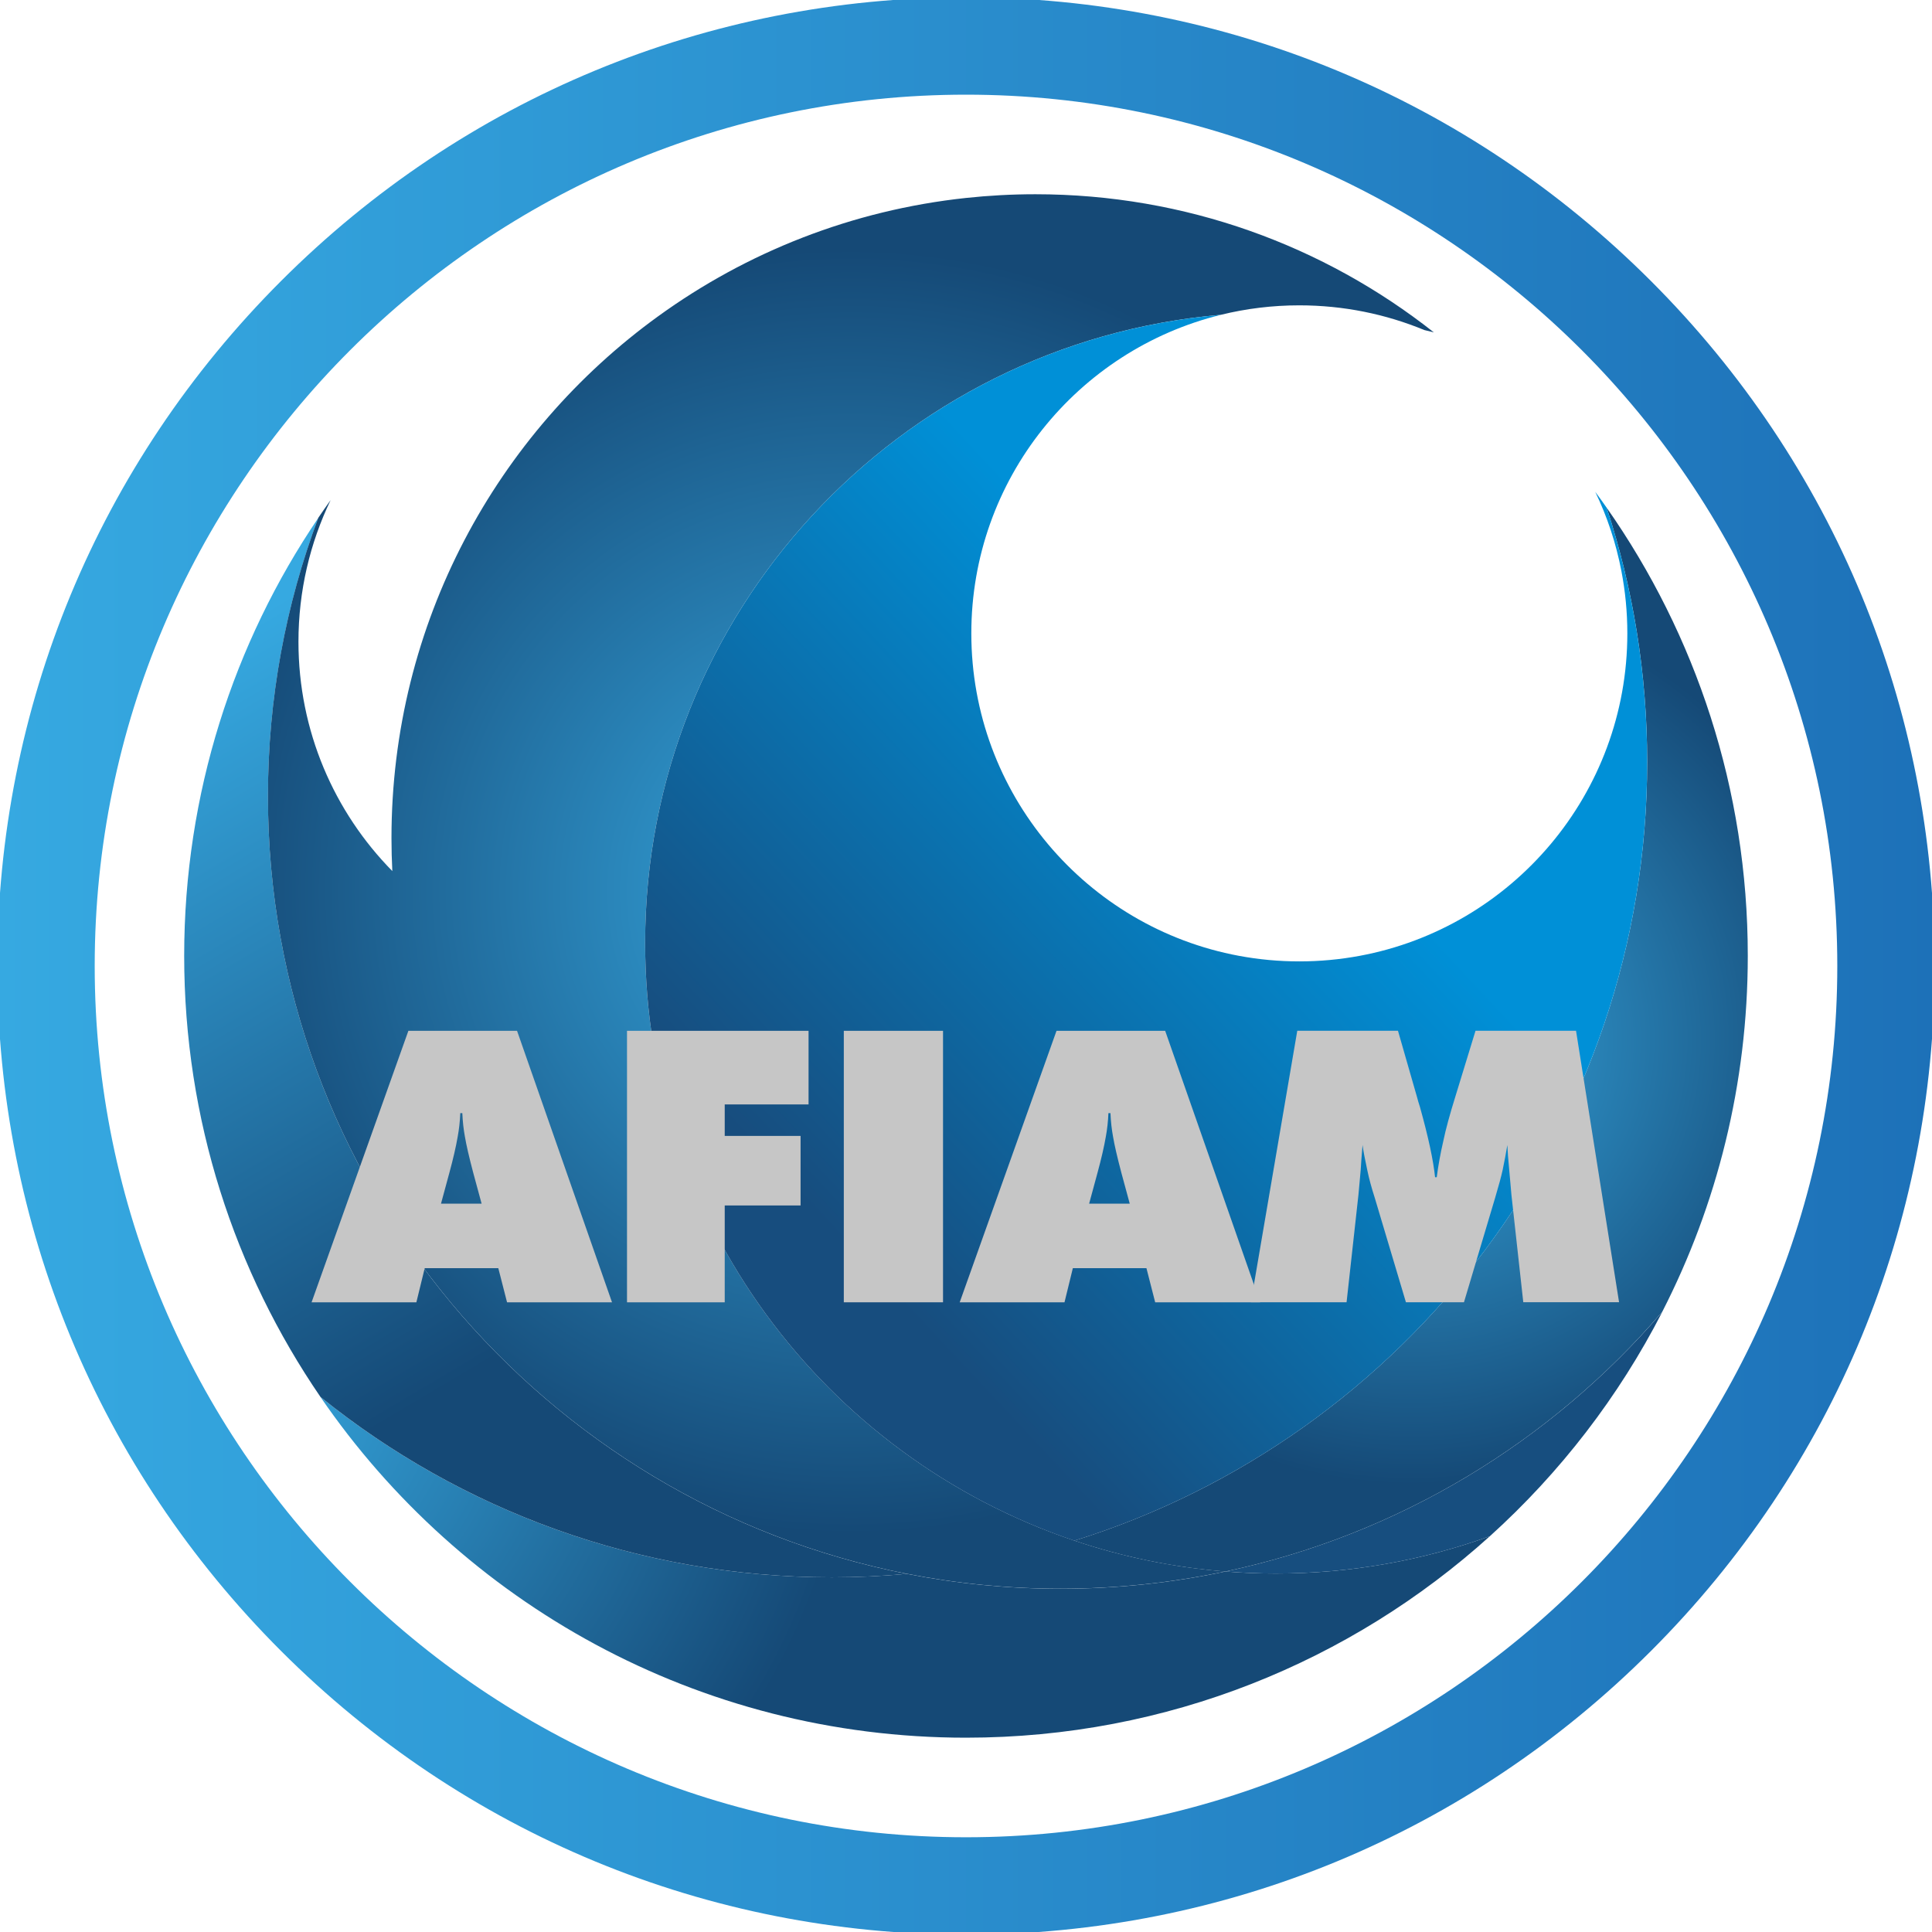 <?xml version="1.0" encoding="utf-8"?>
<!-- Generator: Adobe Illustrator 23.0.0, SVG Export Plug-In . SVG Version: 6.00 Build 0)  -->
<svg version="1.1" xmlns="http://www.w3.org/2000/svg" xmlns:xlink="http://www.w3.org/1999/xlink" x="0px" y="0px"
	 viewBox="0 0 595.28 595.28" style="enable-background:new 0 0 595.28 595.28;" xml:space="preserve">
<style type="text/css">
	.st0{display:none;}
	.st1{display:inline;fill:none;stroke:#000000;stroke-miterlimit:10;}
	.st2{display:inline;fill:url(#SVGID_1_);}
	.st3{opacity:0.5;}
	.st4{fill:#878787;}
	.st5{fill:#706F6F;}
	.st6{fill:url(#SVGID_2_);}
	.st7{fill:url(#SVGID_3_);}
	.st8{fill:url(#SVGID_4_);}
	.st9{fill:#F9B233;}
	.st10{fill:url(#SVGID_5_);}
	.st11{fill:url(#SVGID_6_);}
	.st12{fill:url(#SVGID_7_);}
	.st13{fill:url(#SVGID_8_);}
	.st14{fill:url(#SVGID_9_);}
	.st15{fill:url(#SVGID_10_);}
	.st16{fill:#174E7F;}
	.st17{fill:url(#SVGID_11_);}
	.st18{fill:url(#SVGID_12_);}
	.st19{fill:#C6C6C6;}
	.st20{fill:#716F6F;}
	.st21{fill:url(#SVGID_13_);}
	.st22{fill:none;}
	.st23{fill:url(#SVGID_14_);}
	.st24{fill:url(#SVGID_15_);}
	.st25{fill:none;stroke:#000000;stroke-miterlimit:10;}
	.st26{fill:url(#SVGID_16_);}
	.st27{fill:#4D4D4D;}
	.st28{fill:url(#SVGID_17_);}
	.st29{fill:url(#SVGID_18_);}
	.st30{fill:url(#SVGID_19_);}
	.st31{fill:url(#SVGID_20_);}
	.st32{fill:url(#SVGID_21_);}
	.st33{fill:url(#SVGID_22_);}
	.st34{fill:url(#SVGID_23_);}
	.st35{fill:url(#SVGID_24_);}
	.st36{fill:url(#SVGID_25_);}
	.st37{fill:url(#SVGID_26_);}
	.st38{fill:url(#SVGID_27_);}
	.st39{fill:url(#SVGID_28_);}
	.st40{fill:url(#SVGID_29_);}
	.st41{fill:url(#SVGID_30_);}
	.st42{fill:url(#SVGID_31_);}
	.st43{fill:url(#SVGID_32_);}
	.st44{opacity:0.6;}
	.st45{fill:url(#SVGID_33_);}
	.st46{fill:url(#SVGID_34_);}
	.st47{fill:url(#SVGID_35_);}
	.st48{fill:url(#SVGID_36_);}
	.st49{fill:url(#SVGID_37_);}
	.st50{fill:url(#SVGID_38_);}
	.st51{fill:url(#SVGID_39_);}
	.st52{fill:url(#SVGID_40_);}
	.st53{fill:url(#SVGID_41_);}
	.st54{fill:url(#SVGID_42_);}
	.st55{fill:url(#SVGID_43_);}
	.st56{fill:url(#SVGID_44_);}
	.st57{fill:url(#SVGID_45_);}
	.st58{fill:url(#SVGID_46_);}
	.st59{fill:url(#SVGID_47_);}
	.st60{fill:#E94E1B;}
	.st61{fill:#F6F6F6;}
	.st62{fill:#FFFFFF;}
	.st63{fill-rule:evenodd;clip-rule:evenodd;fill:#006633;}
	.st64{fill:url(#SVGID_48_);}
	.st65{fill:url(#SVGID_49_);}
	.st66{fill:url(#SVGID_50_);}
	.st67{fill:url(#SVGID_51_);}
	.st68{fill:url(#SVGID_52_);}
	.st69{fill:url(#SVGID_53_);}
	.st70{fill:url(#SVGID_54_);}
</style>
<g id="Livello_2" class="st0">
	<circle class="st1" cx="297.64" cy="297.64" r="240.9"/>
	<circle class="st1" cx="396.88" cy="196.83" r="98.61"/>
	<circle class="st1" cx="194.97" cy="203.09" r="98.61"/>
	<circle class="st1" cx="319.01" cy="261.39" r="198.39"/>
	<line class="st1" x1="0" y1="297.64" x2="595.28" y2="297.64"/>
	<line class="st1" x1="297.64" y1="595.28" x2="297.64" y2="0"/>
</g>
<g id="Livello_1">
	<linearGradient id="SVGID_1_" gradientUnits="userSpaceOnUse" x1="-0.827" y1="297.638" x2="596.102" y2="297.638">
		<stop  offset="1.331947e-07" style="stop-color:#36A9E1"/>
		<stop  offset="1" style="stop-color:#1D71B8"/>
	</linearGradient>
	<path style="fill:url(#SVGID_1_);" d="M297.64,596.1c-79.72,0-154.67-31.05-211.05-87.42C30.22,452.31-0.83,377.36-0.83,297.64
		S30.22,142.96,86.59,86.59C142.96,30.22,217.92-0.83,297.64-0.83s154.67,31.05,211.05,87.42c56.37,56.37,87.42,131.32,87.42,211.05
		s-31.05,154.67-87.42,211.05C452.31,565.06,377.36,596.1,297.64,596.1z M297.64,29.17c-148.03,0-268.46,120.43-268.46,268.46
		c0,148.03,120.43,268.46,268.46,268.46c148.03,0,268.46-120.43,268.46-268.46C566.1,149.61,445.67,29.17,297.64,29.17z"/>
	<g>
		<radialGradient id="SVGID_2_" cx="67.303" cy="422.609" r="195.738" gradientUnits="userSpaceOnUse">
			<stop  offset="1.331947e-07" style="stop-color:#36A9E1"/>
			<stop  offset="1" style="stop-color:#154976"/>
		</radialGradient>
		<path class="st6" d="M377.56,484.21c-16.4,3.47-33.39,5.31-50.82,5.31c-16.18,0-31.99-1.59-47.29-4.59
			c-7.62,0.7-15.34,1.07-23.14,1.07c-59.67,0-114.48-20.82-157.57-55.57c43.4,63.38,116.29,104.98,198.9,104.98
			c62.09,0,118.69-23.5,161.41-62.08c-20.6,7.44-42.82,11.5-65.98,11.5C387.85,484.83,382.68,484.61,377.56,484.21z"/>
		<linearGradient id="SVGID_3_" gradientUnits="userSpaceOnUse" x1="46.751" y1="208.382" x2="166.49" y2="410.295">
			<stop  offset="1.331947e-07" style="stop-color:#36A9E1"/>
			<stop  offset="1" style="stop-color:#154976"/>
		</linearGradient>
		<path class="st7" d="M279.45,484.93C167.23,462.9,82.57,364.02,82.57,245.35c0-30.2,5.5-59.1,15.52-85.8
			c-26.1,38.5-41.34,84.95-41.34,134.96c0,50.43,15.51,97.23,42,135.92c43.1,34.75,97.9,55.57,157.57,55.57
			C264.11,486,271.83,485.63,279.45,484.93z"/>
		<g>
			<radialGradient id="SVGID_4_" cx="262.176" cy="274.695" r="198.004" gradientUnits="userSpaceOnUse">
				<stop  offset="1.331947e-07" style="stop-color:#36A9E1"/>
				<stop  offset="1" style="stop-color:#154976"/>
			</radialGradient>
			<path class="st8" d="M198.78,290.54c0-101.61,78.01-184.99,177.41-193.55c7.74-1.9,15.82-2.91,24.15-2.91
				c13.65,0,26.66,2.71,38.54,7.62c0.97,0.23,1.95,0.47,2.91,0.71c-33.78-26.66-76.42-42.56-122.77-42.56
				c-7.22,0-14.36,0.39-21.38,1.14c-35.17,3.77-67.59,16.72-94.81,36.43c-49.81,36.03-82.21,94.64-82.21,160.82
				c0,3.4,0.09,6.79,0.26,10.15c-17.9-18.19-28.92-43.14-28.92-70.66c0-15.63,3.56-30.43,9.91-43.64c-1.29,1.79-2.55,3.61-3.79,5.44
				c-10.02,26.69-15.52,55.6-15.52,85.8c0,118.67,84.67,217.56,196.88,239.58c15.3,3,31.11,4.59,47.29,4.59
				c17.43,0,34.43-1.84,50.82-5.31c-16.15-1.28-31.75-4.52-46.54-9.51C254.14,448.81,198.78,376.14,198.78,290.54z"/>
			<path class="st16" d="M377.56,484.21c5.12,0.4,10.29,0.62,15.51,0.62c23.17,0,45.38-4.06,65.98-11.5
				c21.63-19.54,39.71-42.95,53.13-69.13C477.91,444.15,430.96,472.9,377.56,484.21z"/>
		</g>
		<radialGradient id="SVGID_5_" cx="434.777" cy="320.32" r="137.161" gradientUnits="userSpaceOnUse">
			<stop  offset="1.331947e-07" style="stop-color:#36A9E1"/>
			<stop  offset="1" style="stop-color:#154976"/>
		</radialGradient>
		<path class="st10" d="M495.04,156.43c8.09,24.66,12.48,50.99,12.48,78.35c0,112.73-74.25,208.11-176.51,239.92
			c14.8,4.98,30.39,8.23,46.54,9.51c53.4-11.31,100.35-40.06,134.61-80.02c16.85-32.9,26.36-70.18,26.36-109.68
			C538.54,243.14,522.44,195.53,495.04,156.43z"/>
		<linearGradient id="SVGID_6_" gradientUnits="userSpaceOnUse" x1="393.951" y1="236.879" x2="249.559" y2="371.879">
			<stop  offset="3.995842e-07" style="stop-color:#0090D7"/>
			<stop  offset="1" style="stop-color:#174D7E"/>
		</linearGradient>
		<path class="st11" d="M499.58,175.96c1.2,6.21,1.83,12.63,1.83,19.19c0,49.47-35.54,90.64-82.49,99.36
			c-6.02,1.12-12.23,1.71-18.58,1.71c-6.35,0-12.56-0.59-18.58-1.71c-46.94-8.72-82.48-49.89-82.48-99.36
			c0-47.49,32.76-87.32,76.91-98.15c-99.4,8.55-177.41,91.93-177.41,193.55c0,85.6,55.36,158.27,132.23,184.16
			c102.26-31.81,176.51-127.19,176.51-239.92c0-27.36-4.39-53.7-12.48-78.35c-1.15-1.65-2.32-3.28-3.52-4.9
			C495.21,159.19,497.94,167.38,499.58,175.96z"/>
	</g>
	<g>
		<path class="st19" d="M96,401.26l29.83-83.65h33.48l29.26,83.65h-32.34l-2.69-10.51h-22.68l-2.57,10.51H96z M135.88,370.86h12.51
			l-2.57-9.48c-1.3-4.91-2.15-8.63-2.57-11.14c-0.42-2.25-0.69-4.67-0.8-7.26h-0.63c-0.11,2.59-0.38,5.01-0.8,7.26
			c-0.53,3.09-1.39,6.8-2.57,11.14L135.88,370.86z"/>
		<path class="st19" d="M193.19,401.26v-83.65h55.94v22.68h-25.83V350h23.37v21.43h-23.37v29.83H193.19z"/>
		<path class="st19" d="M259.99,401.26v-83.65h30.57v83.65H259.99z"/>
		<path class="st19" d="M295.7,401.26l29.83-83.65h33.48l29.26,83.65h-32.34l-2.69-10.51h-22.68l-2.57,10.51H295.7z M335.58,370.86
			h12.51l-2.57-9.48c-1.3-4.91-2.15-8.63-2.57-11.14c-0.42-2.25-0.69-4.67-0.8-7.26h-0.63c-0.11,2.59-0.38,5.01-0.8,7.26
			c-0.53,3.09-1.39,6.8-2.57,11.14L335.58,370.86z"/>
		<path class="st19" d="M469.35,401.26l-3.66-33.14c-0.11-1.29-0.23-2.59-0.34-3.89c-0.11-1.29-0.23-2.57-0.34-3.83
			c-0.31-3.2-0.5-5.73-0.57-7.6c-0.42,2.51-0.9,5.05-1.43,7.6c-0.46,2.1-1.24,4.99-2.34,8.68l-9.6,32.17h-17.88l-9.6-32.17
			c-0.99-3.05-1.77-5.94-2.34-8.68c-0.72-3.35-1.2-5.89-1.43-7.6c-0.3,3.66-0.5,6.23-0.57,7.71c-0.15,1.64-0.38,4.17-0.69,7.6
			l-3.66,33.14h-29.48l14.29-83.65h31.03l5.94,20.68c0.08,0.38,0.36,1.35,0.86,2.91c2.55,9.14,4.09,16.32,4.63,21.54h0.51
			c0.46-3.58,1.14-7.35,2.06-11.31c0.72-3.47,1.94-7.96,3.66-13.49l6.23-20.34h30.97l13.26,83.65H469.35z"/>
	</g>
</g>
</svg>
